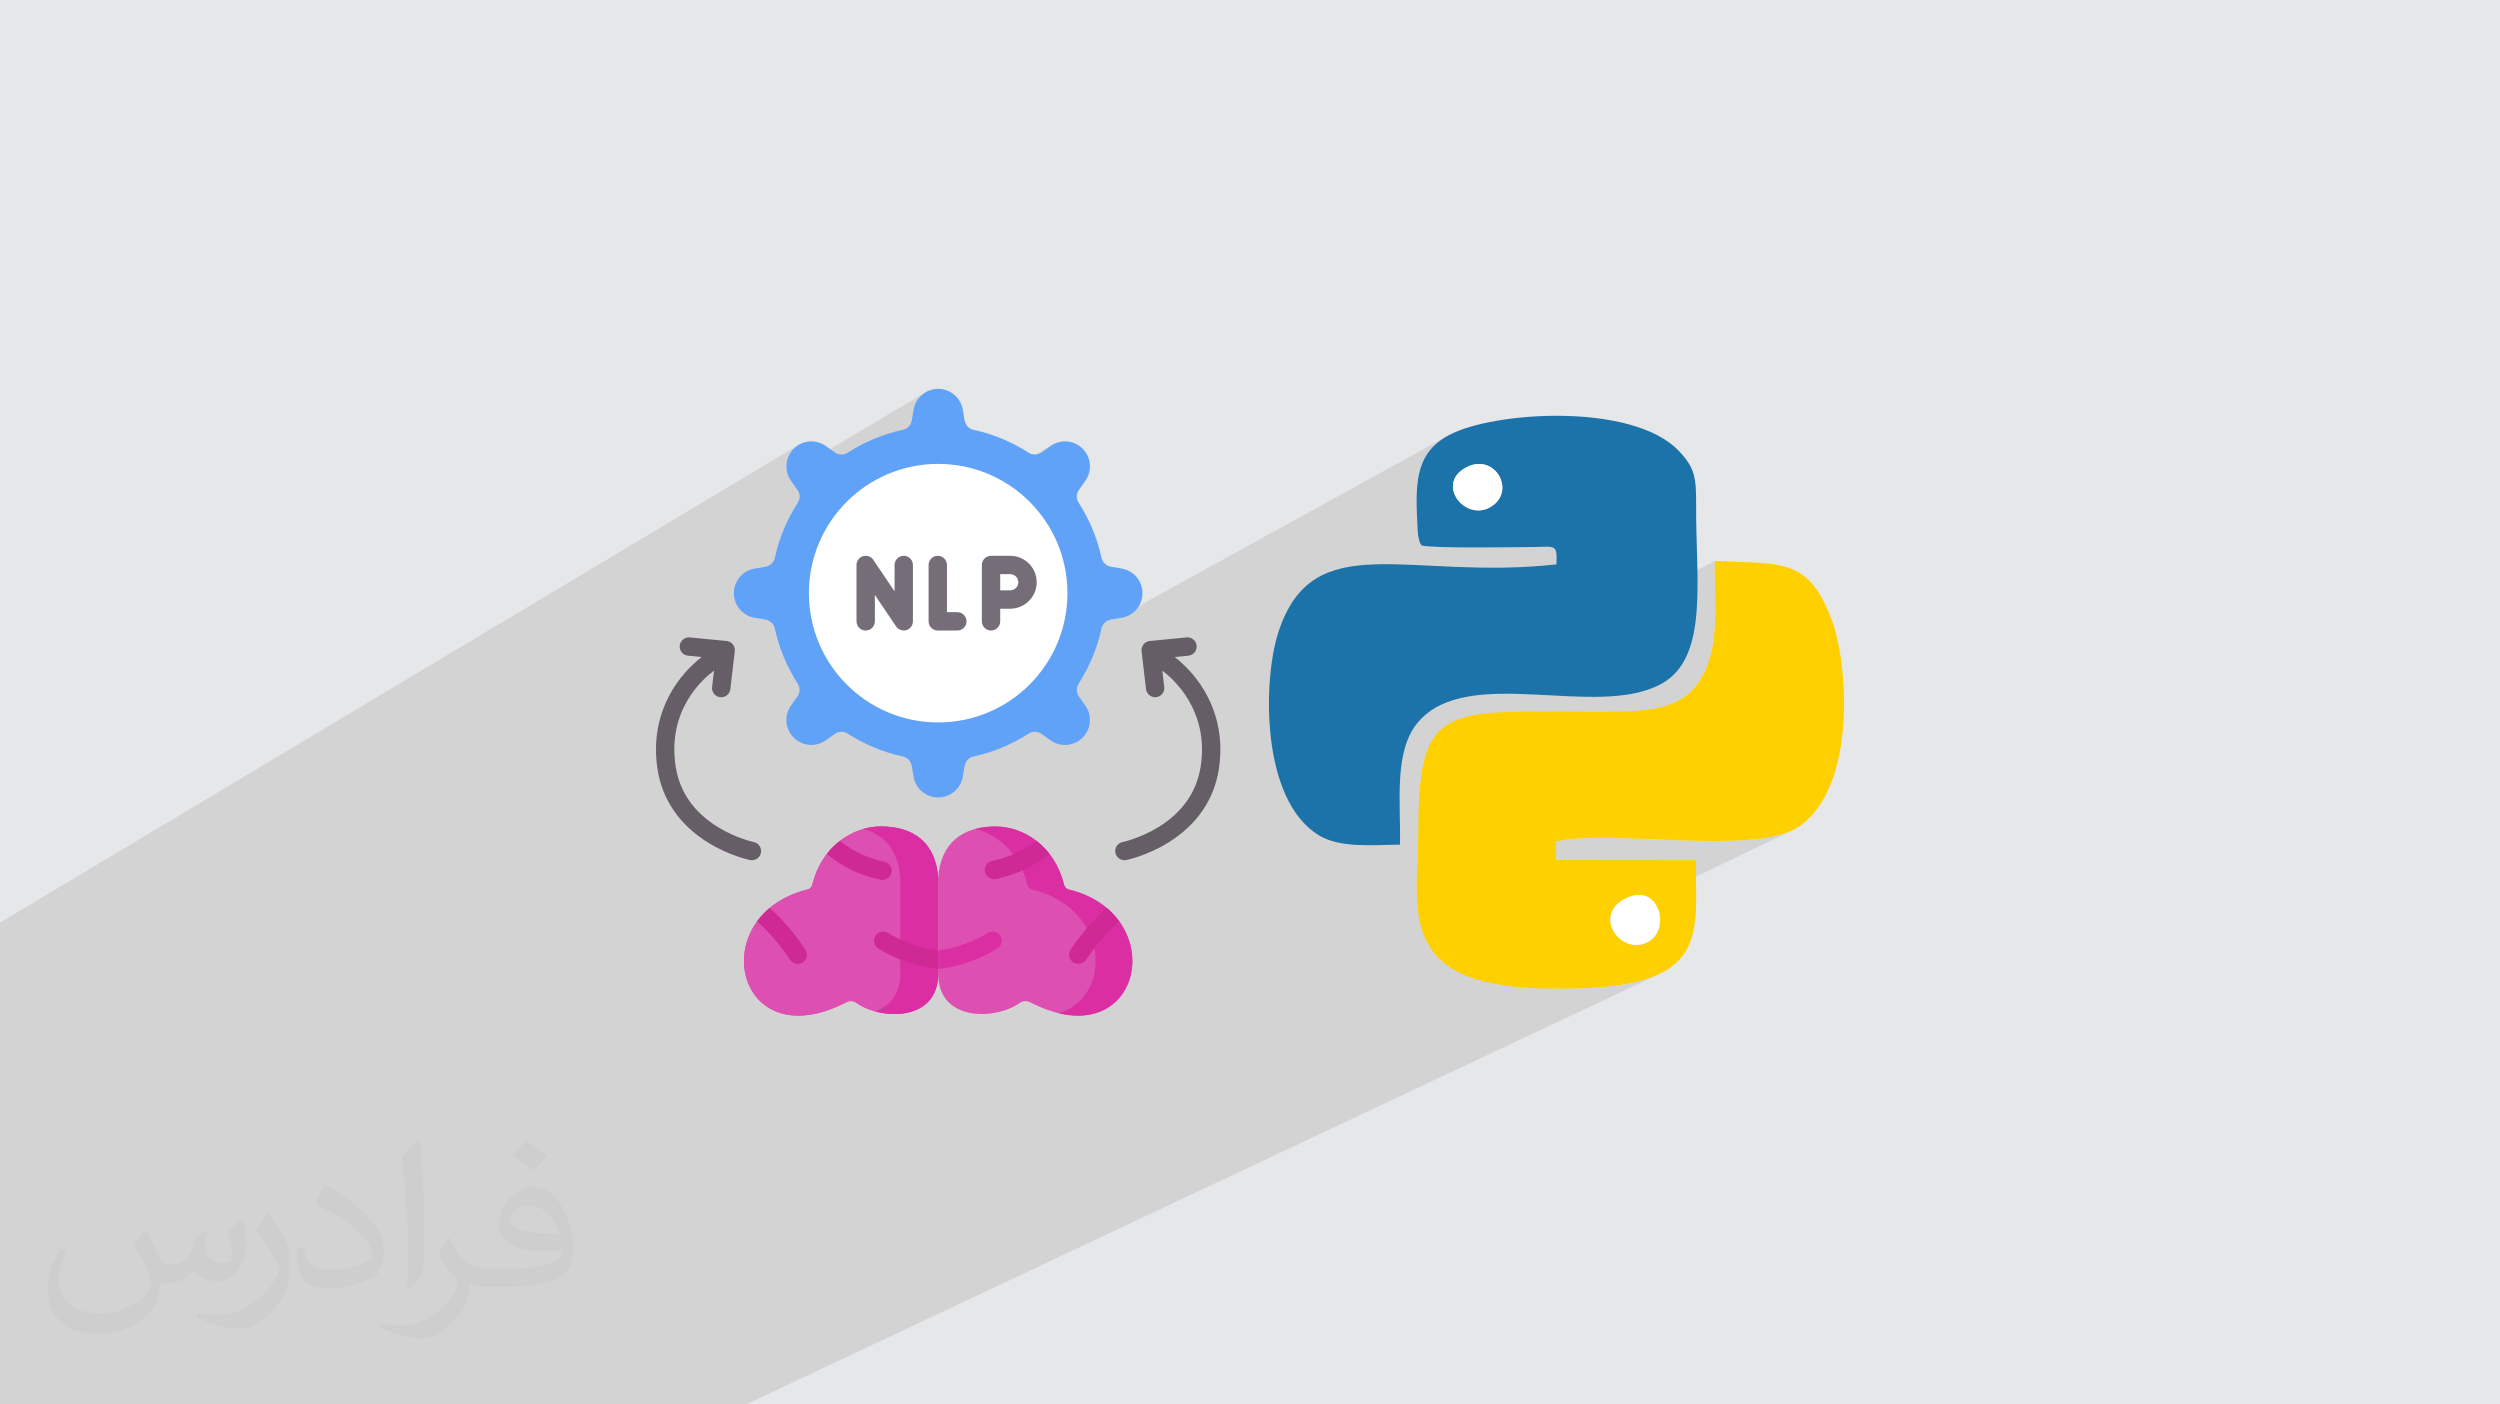<?xml version="1.0" encoding="UTF-8"?>
<!DOCTYPE svg PUBLIC "-//W3C//DTD SVG 1.0//EN" "http://www.w3.org/TR/2001/REC-SVG-20010904/DTD/svg10.dtd">
<!-- Creator: CorelDRAW -->
<svg xmlns="http://www.w3.org/2000/svg" xml:space="preserve" width="94.192mm" height="52.917mm" version="1.0" style="shape-rendering:geometricPrecision; text-rendering:geometricPrecision; image-rendering:optimizeQuality; fill-rule:evenodd; clip-rule:evenodd"
viewBox="0 0 9404.92 5283.66"
 xmlns:xlink="http://www.w3.org/1999/xlink"
 xmlns:xodm="http://www.corel.com/coreldraw/odm/2003">
 <defs>
  <style type="text/css">
   <![CDATA[
    .fil10 {fill:#1C73A9}
    .fil11 {fill:#FFD000}
    .fil12 {fill:white}
    .fil3 {fill:#61A2F9;fill-rule:nonzero}
    .fil6 {fill:#665E66;fill-rule:nonzero}
    .fil5 {fill:#756E78;fill-rule:nonzero}
    .fil9 {fill:#CE2995;fill-rule:nonzero}
    .fil8 {fill:#DA2EA2;fill-rule:nonzero}
    .fil7 {fill:#DD4FB1;fill-rule:nonzero}
    .fil4 {fill:white;fill-rule:nonzero}
    .fil2 {fill:#373435;fill-opacity:0.031}
    .fil1 {fill:#2B2A29;fill-opacity:0.102}
    .fil0 {fill:#E6E7E8}
   ]]>
  </style>
 </defs>
 <g id="Layer_x0020_1">
  <polygon class="fil0" points="-0,0 9404.92,0 9404.92,5283.66 -0,5283.66 "/>
  <polygon class="fil1" points="-0,4346.3 -0,4331.78 -0,4330.76 -0,4312.46 -0,4308.7 -0,4305.05 -0,4297.15 -0,4296.39 -0,4291.09 -0,4286.61 -0,4270.05 -0,4265.08 -0,4225.7 -0,4222.6 -0,4221.24 -0,4205.22 -0,4173.97 -0,4173.33 -0,4167.15 -0,4145.77 -0,4122.92 -0,4120.56 -0,4117.01 -0,4105.47 -0,4065.06 -0,4058.51 -0,4041.01 -0,4040.92 -0,4033.12 -0,3994.61 -0,3992.62 -0,3985.76 -0,3968.2 -0,3967.15 -0,3967.04 -0,3965.35 -0,3963.3 -0,3963.21 -0,3962.82 -0,3912.87 -0,3897.8 -0,3841.53 -0,3817.3 -0,3802.97 -0,3793.11 -0,3740.26 -0,3662.96 -0,3629.47 -0,3619.26 -0,3613.55 -0,3594.83 -0,3594.36 -0,3581.47 -0,3575.99 -0,3547.79 -0,3473.8 -0,3470.88 3005.85,1672.74 2998.84,1677.14 2992.18,1682.22 2985.9,1687.95 2980.17,1694.23 2975.09,1700.89 2970.68,1707.89 2966.94,1715.19 2963.87,1722.74 2961.49,1730.49 2959.77,1738.39 2958.75,1746.39 2958.41,1754.45 2958.77,1762.53 2959.82,1770.57 2961.58,1778.53 2963.38,1784.29 3482.04,1475.65 3468.86,1484.95 3457.47,1496.38 3448.13,1509.67 3441.17,1524.59 3436.86,1540.9 3429.92,1581.55 3428.33,1587.95 3425.85,1593.95 3422.57,1599.47 3418.53,1604.44 3413.82,1608.75 3408.51,1612.35 3004.52,1851.43 3005.69,1854.25 3007.25,1860.41 3007.88,1866.71 3007.6,1873.02 3006.38,1879.25 3004.22,1885.29 3001.12,1891.01 2993.68,1902.8 2986.49,1914.77 2979.56,1926.91 2972.9,1939.21 2966.51,1951.69 2960.39,1964.32 2954.54,1977.1 2948.98,1990.02 2943.69,2003.1 2939.65,2013.79 3277.22,1815.53 3297.58,1803.82 3318.55,1793.09 3340.09,1783.34 3362.18,1774.63 3384.78,1766.99 3407.85,1760.43 3431.38,1755 3455.33,1750.73 3479.66,1747.63 3504.36,1745.76 3529.39,1745.13 3554.41,1745.76 3579.11,1747.63 3603.44,1750.73 3627.39,1755 3650.92,1760.43 3674,1766.99 3696.59,1774.63 3718.68,1783.34 3740.22,1793.09 3746.45,1796.27 3959.4,1673.13 3952.25,1677.72 3918.09,1701.91 3912.5,1705.28 3751.03,1798.63 3761.19,1803.82 3781.55,1815.53 3801.29,1828.18 3820.35,1841.74 3838.72,1856.17 3856.36,1871.46 3873.26,1887.56 3889.35,1904.45 3904.64,1922.1 3919.08,1940.46 3932.64,1959.53 3945.29,1979.26 3957,1999.63 3967.73,2020.6 3977.48,2042.14 3986.19,2064.22 3993.82,2086.82 4000.38,2109.9 4005.81,2133.42 4010.09,2157.37 4013.18,2181.71 4015.06,2206.41 4015.69,2231.43 4015.06,2256.45 4013.18,2281.16 4010.09,2305.49 4005.81,2329.44 4000.38,2352.97 3993.82,2376.04 3986.19,2398.64 3977.48,2420.73 3967.73,2442.27 3965.98,2445.7 4166.87,2334.97 4172.87,2332.49 4179.27,2330.9 4196.18,2328.02 5449.93,1637.34 5438.02,1644.13 5426.89,1651.2 5416.52,1658.55 5406.87,1666.18 5397.94,1674.1 5389.68,1682.29 5382.07,1690.76 5375.1,1699.52 5368.73,1708.54 5362.95,1717.85 5357.73,1727.43 5353.04,1737.29 5348.85,1747.42 5345.15,1757.83 5341.9,1768.51 5339.1,1779.46 5336.7,1790.68 5334.68,1802.18 5333.03,1813.94 5331.71,1825.98 5330.7,1838.28 5329.98,1850.85 5329.66,1859.88 5516.93,1757.7 5536.71,1749.62 5555.65,1745.84 5573.54,1745.91 5590.15,1749.43 5605.25,1755.98 5618.62,1765.12 5618.63,1765.12 5630.05,1776.44 5630.06,1776.44 5639.3,1789.52 5646.16,1803.94 5650.4,1819.26 5651.78,1835.07 5650.11,1850.95 5645.13,1866.47 5636.66,1881.22 5624.43,1894.77 5608.25,1906.7 5345.65,2048.28 5345.68,2048.32 5348.01,2052.02 5348.01,2052.06 5353.25,2053.11 5359.81,2054.06 5367.61,2054.92 5376.59,2055.7 5386.65,2056.39 5397.72,2057.01 5409.7,2057.55 5422.52,2058.01 5436.11,2058.42 5450.37,2058.76 5465.23,2059.04 5480.59,2059.27 5496.39,2059.44 5512.54,2059.56 5528.96,2059.64 5545.57,2059.68 5562.29,2059.68 5579.02,2059.65 5595.71,2059.59 5612.24,2059.51 5628.57,2059.4 5644.59,2059.27 5660.23,2059.13 5675.41,2058.98 5690.03,2058.82 5704.02,2058.66 5717.31,2058.49 5729.82,2058.33 5741.45,2058.18 5752.12,2058.05 5761.76,2057.92 5770.27,2057.82 5797.33,2057.2 5818.2,2056.79 5833.62,2057.74 5844.33,2061.22 5851.09,2068.36 5854.65,2080.31 5855.74,2098.22 5855.14,2123.26 4774.59,2693.43 4775.85,2719.12 4777.99,2747.64 4780.9,2776.15 4784.63,2804.53 4789.2,2832.68 4794.66,2860.49 4801.03,2887.86 4808.35,2914.67 4816.65,2940.82 4821.66,2954.49 6451.05,2110.47 6450.86,2125.97 6450.82,2141.46 6450.91,2156.93 6451.09,2172.39 6451.35,2187.82 6451.66,2203.2 6451.98,2218.56 6452.3,2233.86 6452.58,2249.11 6452.81,2264.28 6452.95,2279.38 6452.98,2294.41 6452.87,2309.35 6452.6,2324.19 6452.13,2338.94 6451.45,2353.57 6450.53,2368.08 6449.35,2382.48 6447.86,2396.74 6446.05,2410.86 6443.9,2424.84 6441.38,2438.66 6438.45,2452.32 6435.1,2465.81 6431.29,2479.13 6427.01,2492.26 6422.22,2505.2 6416.9,2517.95 6411.02,2530.48 6404.56,2542.8 6397.49,2554.91 6389.79,2566.78 6381.86,2577.71 6373.53,2587.88 6364.79,2597.36 6355.66,2606.13 6346.13,2614.25 6336.23,2621.73 6325.95,2628.6 6315.31,2634.89 6304.31,2640.62 5335.8,3128.11 5335.74,3134.27 5335.04,3162.37 5334.05,3190.32 5332.92,3218.09 5331.76,3245.62 5330.71,3272.87 5329.92,3299.77 5329.52,3326.3 5329.65,3352.38 5330.44,3378 5332.04,3403.06 5334.04,3422.54 5852.77,3166.52 5871.55,3162.24 5892.38,3158.81 5915.1,3156.16 5939.59,3154.22 5965.7,3152.93 5993.29,3152.2 6022.21,3151.98 6052.34,3152.2 6083.52,3152.79 6115.61,3153.67 6148.47,3154.78 6181.97,3156.06 6215.96,3157.43 6250.3,3158.83 6284.85,3160.18 6319.46,3161.41 6354,3162.46 6388.33,3163.27 6422.3,3163.76 6455.77,3163.86 6488.61,3163.5 6520.66,3162.62 6551.79,3161.14 6581.87,3159.01 6610.73,3156.14 6638.25,3152.48 6664.29,3147.94 6688.7,3142.47 6711.34,3135.99 6732.08,3128.44 6750.76,3119.76 6208.13,3380.74 6216.9,3387.75 6227.64,3400.85 6235.94,3416.02 6241.67,3432.67 6241.67,3432.68 6244.74,3450.25 6244.74,3450.26 6245.01,3468.18 6245.01,3468.19 6242.38,3485.88 6242.38,3485.89 6236.73,3502.79 6236.73,3502.8 6227.94,3518.33 6215.92,3531.93 6200.53,3543.01 6200.53,3543.02 5830.75,3718.97 5850.39,3719.37 5905.22,3719.29 5956.15,3717.96 6003.35,3715.41 6046.94,3711.63 6087.06,3706.68 6123.87,3700.56 6157.5,3693.3 6188.09,3684.92 6215.79,3675.45 6240.74,3664.89 3842.33,4795.18 3696.02,5283.66 3842.33,4795.18 2838.88,5268.07 2830.5,5283.66 2838.88,5268.07 2805.81,5283.66 2796.24,5283.66 2732.79,5283.66 2614.99,5283.66 2542.36,5283.66 2542.35,5283.66 2541.68,5283.66 2505.87,5283.66 2259.99,5283.66 2251.6,5283.66 2170.52,5283.66 2170.09,5283.66 2140.15,5283.66 2140.12,5283.66 1563.28,5283.66 1188.33,5283.66 1188.06,5283.66 1078.12,5283.66 1064.27,5283.66 1057.99,5283.66 1053.33,5283.66 1016.05,5283.66 1002.71,5283.66 896.44,5283.66 886.88,5283.66 861.37,5283.66 856.91,5283.66 803.24,5283.66 795.43,5283.66 755.56,5283.66 655.58,5283.66 555.45,5283.66 555.44,5283.66 555.11,5283.66 527.72,5283.66 475.81,5283.66 430.42,5283.66 427.72,5283.66 426.79,5283.66 423.96,5283.66 400.9,5283.66 361.87,5283.66 353.26,5283.66 336.92,5283.66 325.1,5283.66 318.48,5283.66 303.29,5283.66 303.26,5283.66 297.84,5283.66 295.36,5283.66 288.61,5283.66 274.36,5283.66 269.02,5283.66 242.94,5283.66 208.62,5283.66 189.72,5283.66 187.4,5283.66 163.93,5283.66 162.27,5283.66 120.95,5283.66 29.35,5283.66 16.9,5283.66 -0,5283.66 -0,5283.05 -0,5274.29 -0,5258.27 -0,5252.52 -0,5248.54 -0,5232.31 -0,5224.85 -0,5218.39 -0,5213.98 -0,5212.87 -0,5207.76 -0,5182.75 -0,5171.56 -0,5171.55 -0,5123.52 -0,5105.29 -0,5083.85 -0,5076.19 -0,5075.21 -0,5072 -0,5069.34 -0,4994.32 -0,4987.34 -0,4978.8 -0,4978.79 -0,4971.86 -0,4970.87 -0,4968.82 -0,4965.47 -0,4965.4 -0,4964.78 -0,4964.52 -0,4962.2 -0,4934.38 -0,4934.34 -0,4930.23 -0,4918.85 -0,4917.85 -0,4917.37 -0,4906.22 -0,4905.67 -0,4893.84 -0,4887.85 -0,4887.67 -0,4885.04 -0,4881.07 -0,4877.65 -0,4876.71 -0,4874.01 -0,4870.51 -0,4870.5 -0,4865.72 -0,4859.6 -0,4859.21 -0,4857.41 -0,4834.53 -0,4832.84 -0,4793.83 -0,4789.49 -0,4782.66 -0,4774.67 -0,4771.05 -0,4768.49 -0,4768.18 -0,4754.81 -0,4718.96 -0,4707.53 -0,4652.39 -0,4647.33 -0,4639.64 -0,4638.77 -0,4634.13 -0,4631.77 -0,4530.54 -0,4513.03 -0,4507.66 -0,4458.12 -0,4453.89 -0,4443.52 -0,4429.92 -0,4417.71 -0,4407.06 -0,4399.42 -0,4396.36 -0,4392.06 -0,4361.63 -0,4355.97 "/>
  <path class="fil2" d="M548.54 4627.69c17.95,27.21 29.6,53.36 40.96,82.43 8.45,16.91 12.93,48.09 52.57,48.09 11.61,0 28.28,-3.42 43.06,-11.61 16.63,-8.73 29.32,-21.94 35.94,-42l15.85 -53.36 38.57 -19.02 2.64 2.64c-5.27,20.09 -6.59,39.36 -6.59,54.43 0,44.63 38.57,61.56 69.22,61.56 17.95,0 34.09,-8.73 34.09,-25.11 0,-21.13 -8.98,-57.06 -20.62,-89.29 17.95,-17.95 35.94,-35.94 56.53,-50.47l3.17 1.6c8.98,38.04 14,75.56 14,100.66 0,24.57 -10.83,51.79 -19.81,69.49 -18.49,34.87 -51.25,62.62 -90.87,62.62 -30.1,0 -63.65,-15.07 -86.66,-43.06l-1.32 0c-21.66,26.96 -55.22,51.25 -108.86,51.25l-16.63 0c-2.64,35.41 -10.29,60.49 -21.94,82.95 -31.95,62.34 -126.81,106.47 -216.1,106.47 -124.17,0 -186.51,-71.59 -186.51,-166.96 0,-58.91 19.27,-113.6 48.88,-152.42l24.29 10.04c-18.49,35.41 -30.91,68.68 -30.91,101.45 0,89.29 72.66,131.83 156.4,131.83 77.68,0 173.83,-49.41 191.28,-106.72 -6.59,-62.62 -30.1,-91.93 -66.04,-148.99 10.83,-19.02 24.83,-38.04 42.28,-58.38l3.17 0 0 0 0 0 -0.02 -0.09zm1432.13 -336.04c26.15,16.39 51.79,35.66 76.87,57.85 -14,19.81 -31.45,37.79 -53.11,53.64 -25.11,-20.34 -50.19,-37.79 -75.84,-56.27 17.42,-19.55 34.62,-38.29 52.04,-55.22l0 0 0 0 0 0 0 0 0 0 0.03 0zm13.47 244.11c-42.28,0 -76.87,27.75 -76.87,48.34 0,44.13 84.53,57.85 185.72,57.31 -12.68,-51.79 -57.06,-105.68 -108.86,-105.68l0.01 0.03zm-94.86 236.19c54.96,0 103.04,-1.6 139.74,-10.83 40.96,-10.29 75.56,-30.91 75.56,-45.17 0,-3.7 0,-8.19 -1.32,-11.89 -22.98,2.11 -49.41,2.11 -72.38,2.11 -74.49,0 -131.55,-16.91 -154.02,-58.66 -5.55,-11.61 -9.51,-24.57 -9.51,-39.36 0,-40.43 17.42,-79.79 48.09,-107 25.61,-22.45 53.89,-36.44 82.67,-36.44 52.04,0 93.51,41.75 122.57,107.54 15.85,35.94 26.68,77.4 26.68,129.72 0,34.87 -9.51,64.19 -31.17,85.85 -40.43,39.11 -114.92,53.89 -229.04,53.89l-51.79 0 0 0 -13.47 0c-28.28,0 -48.62,-5.02 -64.72,-17.42l-2.64 0c0.79,6.59 1.32,12.93 1.32,19.02 0,25.61 -8.45,58.38 -25.61,84.53 -50.72,75.3 -105.68,108.04 -153.24,108.04 -48.09,0 -107,-18.49 -160.11,-42.54l9.51 -18.49c17.17,7.13 40.96,11.89 73.7,11.89 85.85,0 198.66,-82.43 212.66,-163 -3.17,-6.59 -8.98,-15.32 -17.17,-24.57 -25.11,-29.85 -40.96,-54.68 -55.75,-80.83 12.68,-25.11 24.29,-45.17 35.13,-63.4l4.49 -0.53c36.72,74.77 69.99,117.55 144.23,117.55l11.61 0 0 0 53.89 0 0 0 0 0 0 0 0 0 0 0 0.09 0.01zm-371.98 79c6.34,-34.34 6.87,-72.91 6.87,-108.86l0 -53.36c0,-99.6 -12.68,-244.36 -22.98,-338.68 17.95,-19.27 43.06,-42 62.87,-57.31l5.81 1.6c13.47,118.62 16.63,256 16.63,383.06 0,33.3 -1.32,65.79 -4.49,89.55 -1.85,30.1 -19.27,52.83 -56.53,87.7l-8.19 -3.7zm-382.8 -157.19c1.85,46.77 24.83,83.49 105.15,83.49 49.93,0 92.19,-12.93 138.96,-35.13 8.45,-3.7 12.93,-8.73 12.93,-12.93 0,-29.32 -22.45,-68.15 -60.23,-103.55 -36.72,-33.3 -85.34,-62.62 -130.76,-82.18 -15.6,-6.59 -20.62,-13.47 -20.62,-20.09 0,-13.47 17.95,-41.75 32.77,-62.09l5.02 -0.53c52.04,27.21 110.17,67.64 153.24,112.53 39.11,41.47 63.4,83.49 63.4,129.19 0,33.81 -10.29,65.51 -26.96,95.11 -57.06,28.79 -117.83,50.72 -178.06,50.72 -73.17,0 -123.1,-34.34 -123.1,-114.92 0,-8.73 0,-22.19 3.17,-39.64l25.11 0 0 0 0 0 0 0 0 0 0 0 -0.02 0zm-132.37 -132.9l45.45 73.45c16.63,27.21 32.23,56.81 32.23,103.55l0 59.7c0,48.34 -30.91,100.13 -80.83,151.38 -39.11,34.62 -73.7,49.41 -105.68,49.41 -47.55,0 -101.98,-14.79 -164.85,-41.75l7.13 -18.49c19.81,5.27 42.79,9.77 71.06,9.77 90.36,-0.53 182.8,-66.57 225.08,-147.15 5.02,-9.26 6.87,-17.95 6.87,-24.04 0,-9.26 -5.02,-19.55 -8.98,-28.79 -22.98,-43.31 -48.62,-82.95 -76.87,-119.68 14.79,-23.25 29.6,-45.7 45.7,-67.9l3.7 0.53 0 0 0 0 0 0 0 0 0 0 -0.02 0.01z"/>
  <g id="_2255295734512">
   <g>
    <path class="fil3" d="M4297.98 2231.43c0,-45.74 -32.97,-84.82 -78.06,-92.53l-40.65 -6.94c-17.51,-3 -31.71,-16.19 -35.46,-33.55 -16.22,-74.95 -45.8,-144.97 -86.16,-207.41 -9.56,-14.77 -8.92,-33.93 1.25,-48.28l24.19 -34.16c26.43,-37.32 22.12,-88.28 -10.23,-120.63 -32.34,-32.34 -83.28,-36.65 -120.62,-10.22l-34.16 24.19c-14.35,10.15 -33.51,10.79 -48.28,1.25 -62.44,-40.37 -132.46,-69.95 -207.41,-86.16 -17.36,-3.75 -30.55,-17.94 -33.55,-35.46l-6.95 -40.66c-7.7,-45.08 -46.78,-78.05 -92.52,-78.05 -45.74,0 -84.82,32.97 -92.53,78.06l-6.94 40.65c-3,17.51 -16.19,31.71 -33.55,35.46 -74.95,16.22 -144.97,45.8 -207.41,86.16 -14.77,9.56 -33.93,8.92 -48.28,-1.25l-34.16 -24.19c-37.32,-26.43 -88.28,-22.11 -120.63,10.23 -32.34,32.34 -36.65,83.28 -10.22,120.62l24.19 34.16c10.15,14.35 10.79,33.51 1.25,48.28 -40.37,62.45 -69.95,132.46 -86.16,207.41 -3.75,17.36 -17.94,30.55 -35.46,33.55l-40.66 6.95c-45.08,7.7 -78.05,46.79 -78.05,92.52 0,45.74 32.97,84.82 78.05,92.53l40.66 6.94c17.51,3 31.7,16.19 35.46,33.55 16.21,74.95 45.79,144.97 86.16,207.41 9.55,14.77 8.92,33.93 -1.25,48.28l-24.19 34.16c-26.43,37.32 -22.12,88.28 10.22,120.63 32.35,32.34 83.29,36.66 120.63,10.22l34.16 -24.18c14.35,-10.16 33.51,-10.8 48.28,-1.26 62.44,40.37 132.46,69.95 207.41,86.16 17.36,3.75 30.55,17.94 33.55,35.46l6.94 40.66c7.71,45.08 46.79,78.05 92.53,78.05 45.74,0 84.82,-32.97 92.52,-78.05l6.95 -40.66c3,-17.51 16.19,-31.7 33.55,-35.46 74.95,-16.21 144.97,-45.79 207.41,-86.16 14.77,-9.55 33.93,-8.92 48.28,1.26l34.16 24.18c37.32,26.44 88.28,22.12 120.62,-10.22 32.35,-32.35 36.66,-83.29 10.23,-120.63l-24.19 -34.16c-10.16,-14.35 -10.79,-33.51 -1.25,-48.28 40.37,-62.44 69.95,-132.46 86.16,-207.41 3.74,-17.36 17.94,-30.55 35.46,-33.55l40.65 -6.94c45.09,-7.71 78.06,-46.79 78.06,-92.53z"/>
    <circle class="fil4" cx="3529.38" cy="2231.43" r="486.31"/>
    <g>
     <path class="fil5" d="M3399.85 2090.87c-19.07,0 -34.54,15.47 -34.54,34.54l0 99.16 -80 -118.49c-8.5,-12.58 -24.23,-18.14 -38.73,-13.7 -14.52,4.44 -24.44,17.84 -24.44,33.03l0 212.05c0,19.07 15.47,34.54 34.55,34.54 19.07,0 34.54,-15.47 34.54,-34.54l0 -99.16c0,0 79.92,118.37 80,118.49 8.18,12.1 24.73,17.98 38.73,13.7 14.52,-4.44 24.43,-17.84 24.43,-33.03l0 -212.05c0,-19.08 -15.46,-34.54 -34.54,-34.54z"/>
     <path class="fil5" d="M3601.4 2302.92l-39 0 0 -177.51c0,-19.07 -15.47,-34.54 -34.54,-34.54 -19.08,0 -34.55,15.47 -34.55,34.54l0 212.05c0,19.07 15.47,34.54 34.55,34.54l73.54 0c19.07,0 34.54,-15.47 34.54,-34.54 0,-19.08 -15.47,-34.54 -34.54,-34.54l0 0z"/>
     <path class="fil5" d="M3800.45 2090.87l-72.19 0c-19.08,0 -34.55,15.47 -34.55,34.54l0 212.05c0,19.07 15.47,34.54 34.55,34.54 19.07,0 34.54,-15.47 34.54,-34.54l0 -47.52 37.65 0c54.89,0 99.54,-44.65 99.54,-99.54 0,-54.88 -44.65,-99.53 -99.54,-99.53zm0 129.99l-37.65 0 0 -60.92 37.65 0c16.79,0 30.46,13.67 30.46,30.45 0,16.79 -13.67,30.46 -30.46,30.46z"/>
    </g>
    <g>
     <path class="fil6" d="M4509.91 2566.39c-33.31,-46.59 -69.08,-78.07 -90.6,-94.75l51.31 -4.98c18.99,-1.84 32.89,-18.73 31.04,-37.71 -1.85,-18.98 -18.71,-32.9 -37.71,-31.04l-138.44 13.44c-9.23,0.9 -17.71,5.47 -23.54,12.69 -5.82,7.23 -8.5,16.49 -7.42,25.7 0,0 16.68,142.63 16.7,142.84 2.15,18.34 19.91,32.45 38.33,30.29 18.94,-2.22 32.5,-19.38 30.29,-38.32l-7.21 -61.61c38.43,28.64 177.03,148.1 144.33,360.11 -14.68,95.19 -67.68,171.74 -157.53,227.55 -68.84,42.75 -134.68,56.86 -136.37,57.22 -18.68,3.79 -30.75,22.01 -26.98,40.69 3.72,18.4 22.36,30.73 40.71,27.02 3.12,-0.63 77.33,-16.02 156.98,-64.95 107.5,-66.03 173.71,-161.82 191.48,-277 23.24,-150.76 -28.16,-261.14 -75.38,-327.19l0 0z"/>
     <path class="fil6" d="M2835.7 3167.83c-0.66,-0.13 -67.01,-14.14 -136.39,-57.23 -89.85,-55.8 -142.86,-132.35 -157.54,-227.55 -32.98,-213.84 105.53,-331.78 144.35,-360.23l-7.22 61.73c-2.22,18.94 11.34,36.11 30.29,38.32 18.69,2.19 36.14,-11.6 38.32,-30.29 0,0 16.71,-142.84 16.71,-142.84 1.08,-9.22 -1.6,-18.47 -7.43,-25.7 -5.82,-7.22 -14.31,-11.79 -23.54,-12.69l-138.44 -13.44c-18.99,-1.85 -35.87,12.05 -37.71,31.04 -1.84,18.99 12.05,35.88 31.04,37.71l51.31 4.98c-21.52,16.68 -57.29,48.16 -90.59,94.76 -47.22,66.04 -98.62,176.42 -75.38,327.18 17.77,115.19 83.98,210.97 191.48,277 79.65,48.94 153.87,64.32 156.98,64.95 18.43,3.72 36.9,-8.55 40.66,-26.96 3.8,-18.65 -8.25,-36.88 -26.91,-40.73l0 -0.01z"/>
    </g>
    <g>
     <path class="fil7" d="M3529.39 3668.04l0 -364.77c9.01,-133.55 92.81,-194.11 215.41,-194.11 108.68,0 224.28,77.33 258.14,219.29 2.28,8.14 8.37,14.62 16.32,17.28 394.07,95.9 275.23,641.71 -144.87,424.41 -11.39,-5.77 -24.89,-5.35 -35.85,1.26 -87.26,64.86 -304.57,76.02 -309.15,-103.36l0 0z"/>
     <g>
      <path class="fil8" d="M4019.26 3345.73c-7.96,-2.67 -14.04,-9.15 -16.33,-17.28 -33.85,-141.96 -149.45,-219.29 -258.13,-219.29 -26.77,0 -51.68,2.89 -74.38,8.79 86.91,23.91 167.1,96.26 194.35,210.5 2.28,8.13 8.37,14.62 16.32,17.28 299.93,72.99 302.72,406.58 101.74,466 329.22,78.78 394.13,-378.95 36.43,-466z"/>
     </g>
     <g>
      <path class="fil9" d="M3947.32 3211.36c-29.52,25.47 -95.97,73 -200.71,95.25 -18.51,3.81 -37.25,-8.16 -41.22,-26.62 -3.95,-18.65 7.97,-36.98 26.72,-40.95 85.52,-18.14 140.74,-56 165.75,-76.58 18,13.72 34.73,30.07 49.47,48.91l-0.01 0z"/>
      <path class="fil9" d="M4210.46 3466.27c-23.47,20.18 -73.72,67.8 -124.78,144.52 -10.18,15.3 -32.79,19.75 -48.16,9.72 -15.98,-10.54 -20.37,-31.96 -9.77,-47.85 54.04,-81.15 107.09,-132.54 135.16,-156.86 18.6,15.48 34.39,32.47 47.55,50.47z"/>
      <path class="fil8" d="M3753.19 3567.6c-3.87,2.67 -92.02,61.94 -223.8,77.74l0 -69.63c110.28,-15.2 184.81,-64.85 185.63,-65.4 15.68,-10.54 36.85,-6.36 47.38,9.45 10.52,15.8 6.42,37.2 -9.21,47.85l0 0z"/>
     </g>
     <path class="fil7" d="M3529.39 3668.04l0 -364.77c-9.02,-133.55 -92.82,-194.11 -215.42,-194.11 -108.68,0 -224.28,77.33 -258.14,219.29 -2.28,8.14 -8.37,14.62 -16.32,17.28 -394.07,95.9 -275.23,641.71 144.87,424.41 11.39,-5.77 24.88,-5.35 35.85,1.26 87.26,64.86 304.57,76.02 309.16,-103.36l0 0z"/>
     <path class="fil7" d="M3529.39 3303.29l0 364.75c-4.61,179.39 -221.89,168.25 -309.17,103.35 -10.96,-6.59 -24.45,-7 -35.83,-1.25 -324.83,168.02 -469.53,-120.16 -336.34,-303.87 13.08,-18 28.79,-35 47.3,-50.47 36.84,-30.85 84.65,-55.59 144.15,-70.04 7.97,-2.68 14.05,-9.17 16.35,-17.31 10.87,-45.55 30.17,-84.42 54.9,-116.24 14.65,-18.84 31.23,-35.19 49.1,-48.92 46.1,-35.6 100.96,-54.11 154.15,-54.11 122.6,0 206.38,60.56 215.4,194.12l0 0z"/>
     <g>
      <path class="fil8" d="M3529.39 3303.27c-9.02,-133.55 -92.82,-194.11 -215.42,-194.11 -21.92,0 -44.1,3.21 -65.85,9.39 80.04,21.62 131.95,81.25 138.94,184.72l0 364.78c-1.97,76.81 -42.94,118.66 -96.01,136.34 99.97,27.87 234.74,4.51 238.35,-136.34l0 -364.78z"/>
     </g>
     <g>
      <path class="fil9" d="M3353.96 3283.07c-3.84,18.11 -22.84,30.38 -40.99,26.62 -107.31,-22.89 -174.23,-72.67 -202.23,-97.49 14.65,-18.84 31.23,-35.19 49.1,-48.92 23.44,19.94 79.26,60.01 167.55,78.85 18.65,3.95 30.53,22.29 26.58,40.94l0 0z"/>
      <path class="fil9" d="M3020.06 3620.51c-15.37,10.2 -37.47,5.95 -47.9,-9.72 -50.79,-76.72 -100.77,-124.35 -124.11,-144.52 13.08,-18 28.79,-35 47.3,-50.47 27.91,24.32 80.69,75.72 134.44,156.86 10.54,15.89 6.17,37.3 -9.73,47.85z"/>
      <path class="fil9" d="M3529.39 3575.7l0 69.63c-133.24,-15.8 -222.35,-75.07 -226.27,-77.73 -15.8,-10.64 -19.95,-32.06 -9.31,-47.86 10.63,-15.8 32.05,-19.98 47.9,-9.44 0.83,0.55 76.17,50.19 187.68,65.39z"/>
     </g>
    </g>
   </g>
   <path class="fil10" d="M5516.93 1757.7c107.32,-55.27 188.58,90.46 91.32,149 -96.89,58.32 -210.25,-87.77 -91.32,-149zm-168.91 294.36c48.44,11.65 337.63,6.75 422.26,5.76 81.09,-0.95 88.11,-11.81 84.86,65.43 -558.15,61.63 -915.21,-147.08 -1046.13,255.62 -57.51,176.94 -68.13,628.04 152.06,763.21 80.74,49.55 203.4,36.31 305.54,35.36 3.88,-155.86 -25.29,-352.1 68.85,-461.49 188.15,-218.71 671.1,-8.34 915.43,-143.93 178.35,-98.97 128.32,-390.73 129.88,-669.88 0.58,-105.63 -4.31,-141.33 -64.03,-204.78 -173.68,-184.5 -700.09,-150.03 -866.81,-60.03 -131.25,70.87 -125.37,190.19 -116.8,353.75 0.67,12.74 0.84,19.63 3.74,32.05 5.15,22.15 3.92,17.13 11.14,28.88l0 0.04z"/>
   <path class="fil11" d="M6130.5 3373.33c118.17,-45.27 161.24,144.3 51.17,177.67 -100.39,30.47 -192.29,-123.63 -51.17,-177.67zm248.9 -137.04l-525.43 -0.51 -1.2 -69.27c188.93,-50.39 750.75,55.67 914.49,-56.66 221.69,-152.06 184.03,-622.81 122.48,-781.31 -87.74,-226 -177.11,-207.52 -438.69,-218.07 -2.92,165.27 24.41,330.88 -61.27,456.31 -82.32,120.53 -235.85,110.44 -421.42,110.67 -511.16,0.59 -632.18,-37.85 -632.35,428.64 -0.11,300.86 -96.42,595.28 455.53,612.06 649.74,19.76 587.86,-182.55 587.86,-481.89l0 0.02z"/>
   <path class="fil12" d="M6130.5 3373.33c-141.12,54.04 -49.2,208.13 51.17,177.67 110.06,-33.39 67,-222.94 -51.17,-177.67z"/>
   <path class="fil12" d="M5516.93 1757.7c-118.93,61.24 -5.54,207.33 91.32,149 97.26,-58.54 15.99,-204.27 -91.32,-149z"/>
  </g>
 </g>
</svg>
